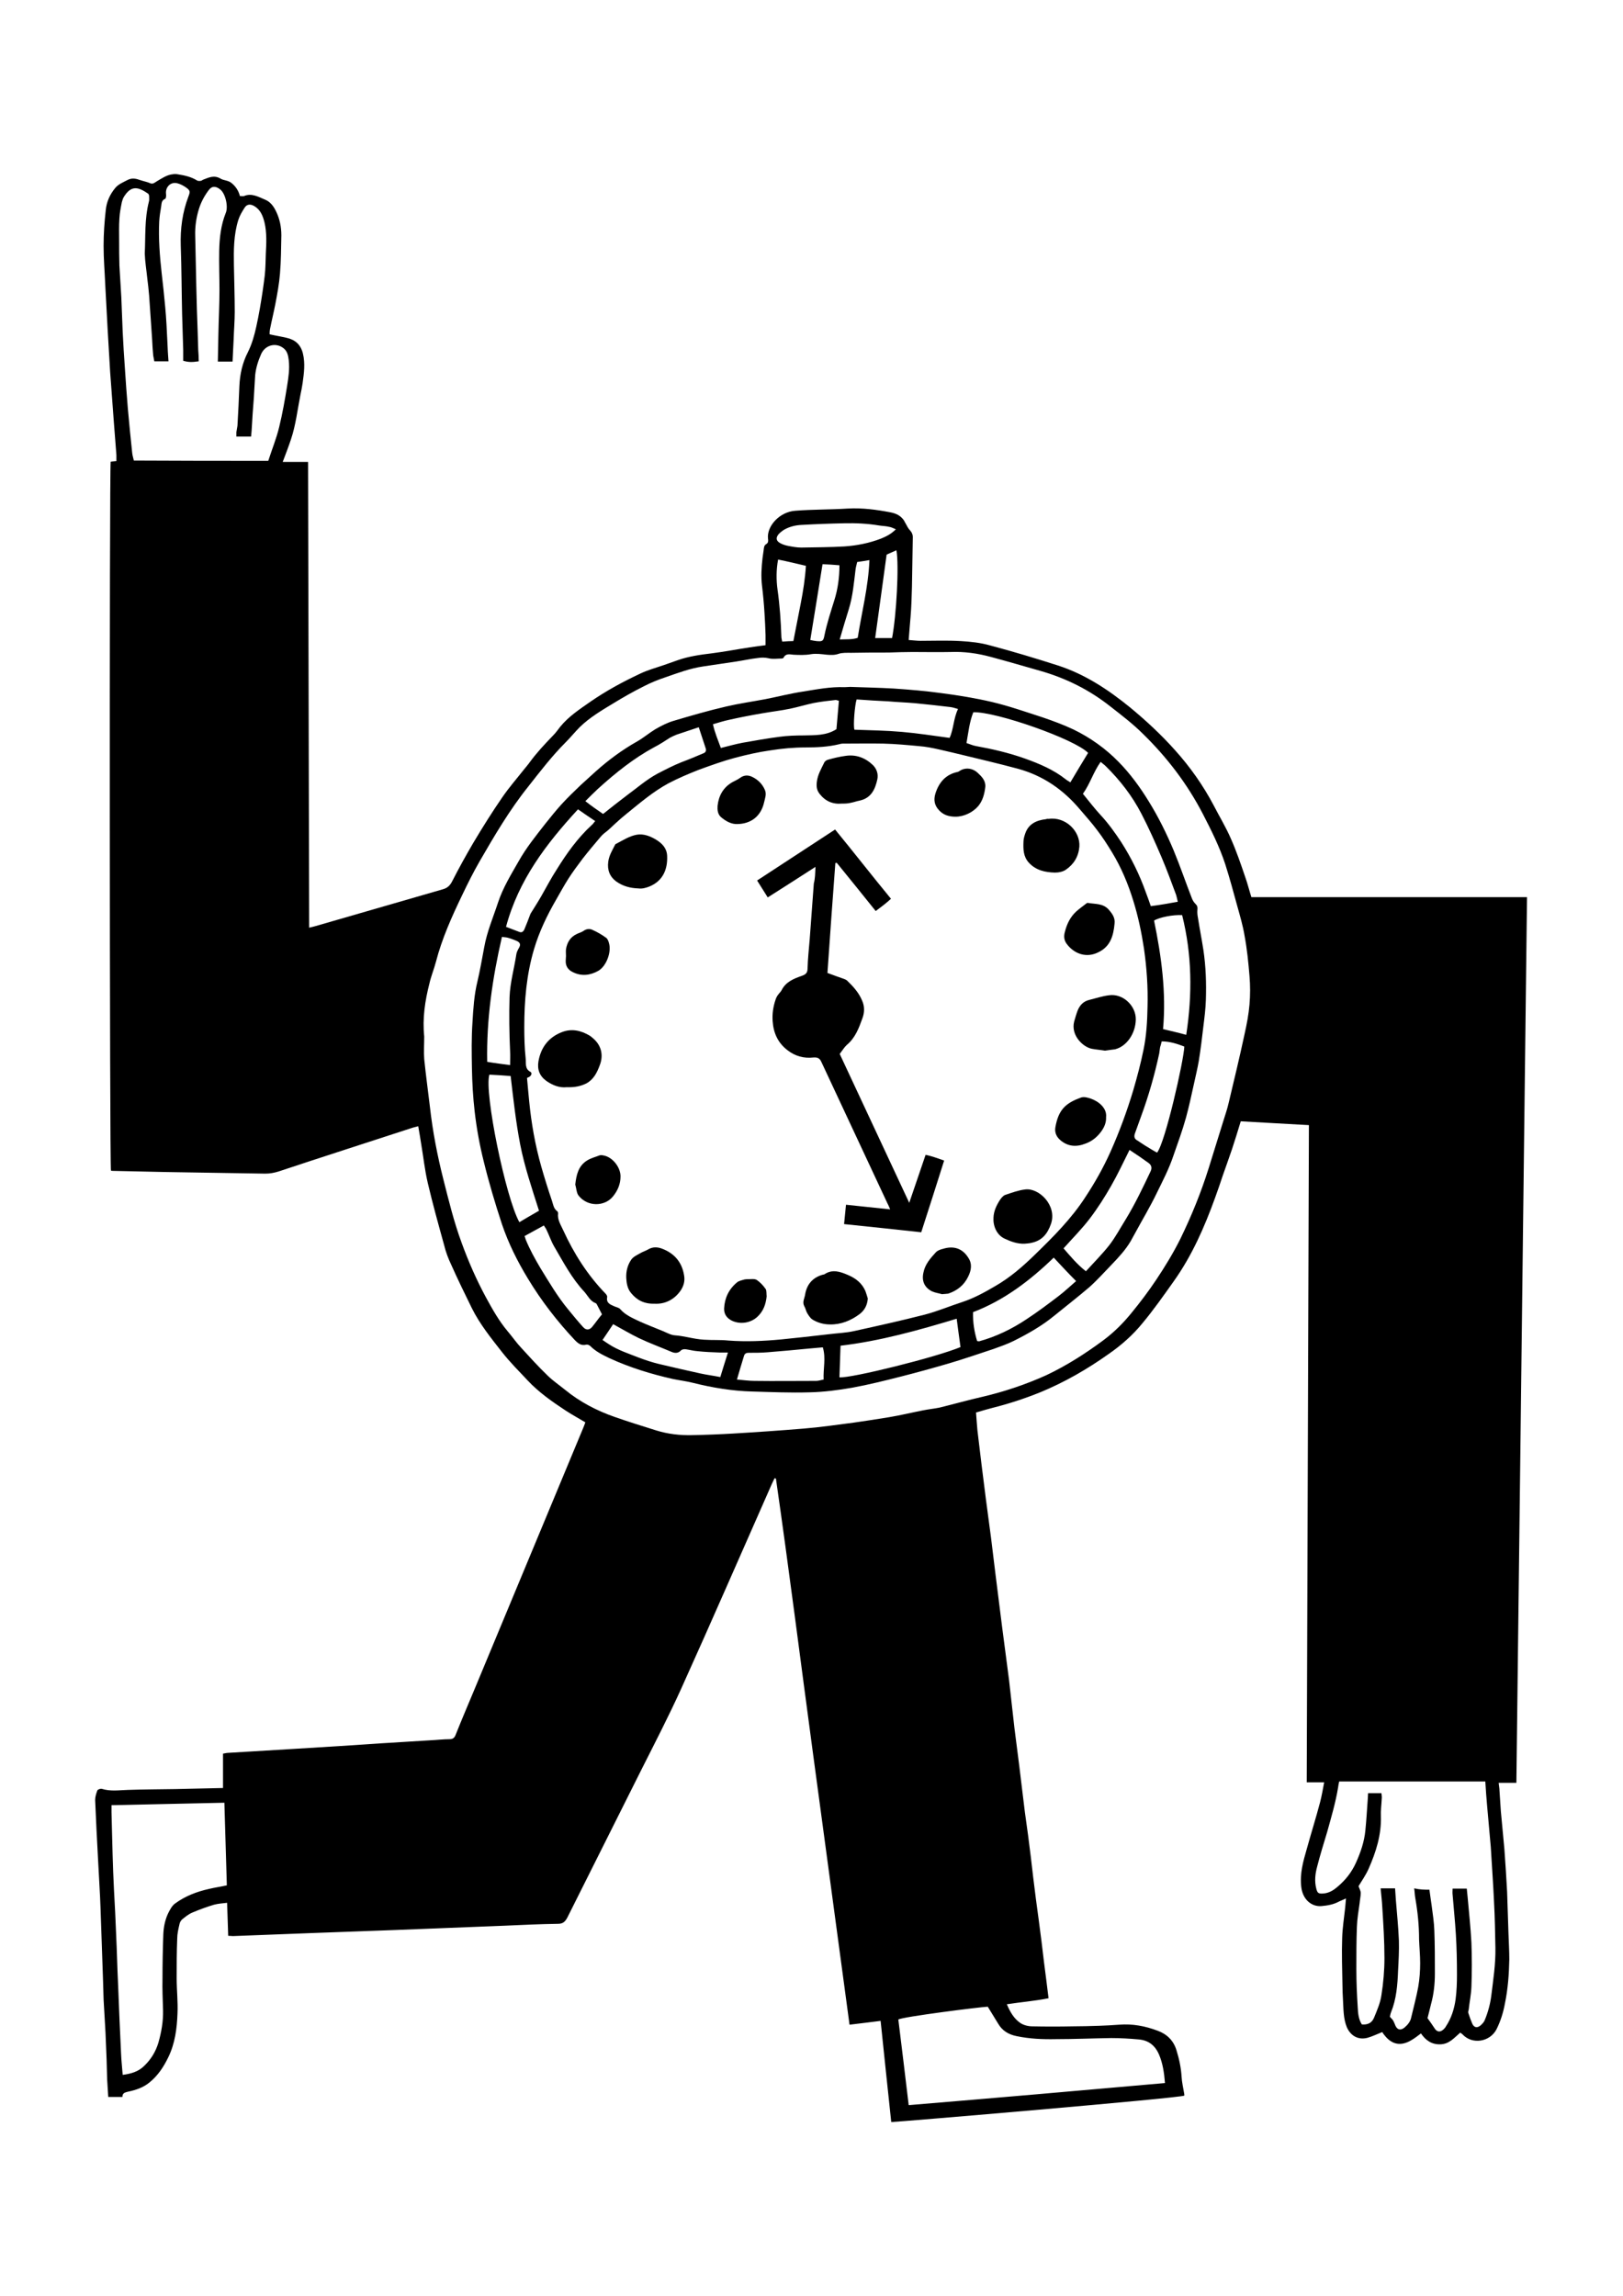 <svg xmlns="http://www.w3.org/2000/svg" viewBox="0 0 595.3 841.9" xml:space="preserve"><path d="M83.7 709.9c-.1-4.1-.3-8-.4-12.1-1.7.2-3.3.3-4.8.7-2.7.8-5.4 1.8-8 2.9-1.4.6-2.6 1.6-3.7 2.5-.5.4-.9 1.2-1 1.9-.4 1.7-.8 3.4-.8 5.2-.2 4.8-.2 9.6-.2 14.5 0 4.3.5 8.6.3 12.9-.2 5.5-.9 11-3.4 16.1-1.7 3.5-3.8 6.7-6.9 9.2-2.3 1.9-5.1 2.8-8 3.4-1.1.3-1.9.5-1.9 1.9h-5.2c-.1-2.2-.3-4.3-.4-6.5-.1-2.4-.1-4.8-.2-7.2-.1-3.3-.3-6.5-.4-9.8-.2-4.1-.5-8.1-.7-12.2-.1-2.3-.1-4.5-.2-6.8-.3-8.7-.6-17.4-.9-26-.2-6-.6-11.9-.9-17.9-.4-7.5-.8-15-1.1-22.5 0-1.2.4-2.4.8-3.5.2-.4 1.2-.7 1.6-.6 3.2 1 6.3.5 9.6.4 5.8-.2 11.5-.2 17.3-.3 5.8-.1 11.6-.3 17.6-.4v-12.6c.7-.1 1.3-.3 2-.3l24.9-1.5c10.4-.6 20.9-1.3 31.3-2 6-.4 12-.7 17.9-1.1 2.3-.1 4.7-.4 7-.4 1.4 0 1.9-.7 2.3-1.8 2.2-5.5 4.5-10.9 6.8-16.4 13.3-32 26.6-63.9 39.9-95.9.3-.7.5-1.3.8-2.1-2.5-1.5-4.9-2.8-7.2-4.3-5-3.3-9.9-6.7-14-11.1-3.2-3.4-6.5-6.7-9.4-10.4-4-5.1-8.1-10.2-11-16-2.6-5.3-5.2-10.6-7.6-16-1.1-2.3-2-4.7-2.6-7.2-2.1-7.6-4.2-15.1-6-22.8-1.1-4.7-1.6-9.5-2.4-14.2-.3-2.1-.7-4.2-1.1-6.6-.9.3-1.7.4-2.5.7-16.2 5.3-32.5 10.5-48.7 15.9-1.6.5-3.2.8-4.9.8-12.4-.2-24.7-.4-37.1-.6-6.1-.1-12.1-.3-18.2-.4-.4 0-.9 0-1.3-.1-.5-1.7-.6-257-.1-260 .6-.1 1.2-.1 2.1-.2v-2.2c-.3-4.3-.7-8.6-1-12.9-.4-5.9-.9-11.8-1.3-17.6l-.9-15.3-.9-16.8c-.2-4.7-.6-9.4-.6-14.1 0-4.4.3-8.8.8-13.2.3-3 1.5-5.7 3.5-8.1 1.2-1.4 2.8-2 4.3-2.8 1.8-1 3.3-.6 5 0 1.2.4 2.4.6 3.5 1.1 1 .4 1.6-.2 2.4-.7 1.9-1.1 3.7-2.4 5.9-2.6.6-.1 1.1-.1 1.7 0 2.5.4 5 .9 7.2 2.3.4.2.9.2 1.4.1.3 0 .5-.3.8-.4 2.1-.8 4-1.8 6.4-.4 1.1.7 2.8.6 4 1.6 1.5 1.2 2.6 2.8 3.1 4.8.5 0 1.1.1 1.5 0 2.8-1.2 5.3.3 7.7 1.3 2 .8 3.2 2.5 4.1 4.4 1.3 2.7 1.9 5.6 1.9 8.7-.1 4.7-.1 9.3-.5 14-.3 3.8-1 7.5-1.7 11.2-.6 3.1-1.4 6.3-2 9.4-.1.5-.1 1.1-.1 1.7 2.2.5 4.2.8 6.3 1.3 3.1.7 5.1 2.5 5.9 5.7.9 3.7.4 7.2-.1 10.9-.2 1.4-.5 2.9-.8 4.3-1.1 5.5-1.7 11.1-3.5 16.4-.9 2.7-1.9 5.3-3 8.2h9.3c.1 57 .3 113.8.4 170.8.9-.2 1.7-.4 2.4-.6 15.6-4.5 31.1-9 46.7-13.5 1.7-.5 2.6-1.4 3.4-3 2.4-4.7 5-9.4 7.7-14 3.4-5.7 6.9-11.3 10.7-16.8 2.4-3.5 5.2-6.7 7.8-10 .8-1 1.6-1.9 2.3-2.9 2.5-3.4 5.4-6.5 8.3-9.5 1-1 1.9-2.2 2.8-3.4 3.1-3.8 7.1-6.4 11.1-9.2 5.8-4 11.9-7.3 18.3-10.3 2.7-1.3 5.7-2.1 8.6-3.1l5.1-1.8c4-1.4 8.2-2 12.4-2.5 4.7-.6 9.4-1.5 14-2.2 1.9-.3 3.7-.5 5.8-.8v-3.7c-.1-2.8-.2-5.5-.4-8.3-.2-3.3-.5-6.5-.9-9.8-.4-3.4-.2-6.8.2-10.2.1-.9.3-1.9.4-2.8.1-.9.1-1.8 1-2.3.8-.5.7-1.3.6-2-.5-4.5 4.2-9.8 10-10.2 6.4-.5 12.8-.4 19.2-.8 5.4-.3 10.6.4 15.8 1.4 2 .4 3.7 1.2 4.9 3 .2.4.4.8.6 1.1.5.9.9 1.8 1.6 2.5.8.9 1.1 1.8 1 3l-.3 17.7c-.1 3.6-.2 7.3-.5 10.9-.2 2.8-.5 5.6-.7 8.6 1.5.1 3 .3 4.4.3 4.9 0 9.8-.2 14.7.1 3.6.2 7.3.6 10.8 1.6 8.3 2.2 16.6 4.7 24.7 7.3 10 3.2 18.6 8.9 26.7 15.5 5.8 4.8 11.3 9.9 16.3 15.5 5.6 6.2 10.4 13 14.3 20.4 2.1 4.1 4.5 8 6.3 12.2 2 4.5 3.6 9.2 5.2 13.9.9 2.5 1.5 5 2.3 7.5h101.1c-1.3 108.3-2.6 216.4-3.9 324.8h-6.5c.1 1.1.3 2 .3 2.8.2 2.5.3 5.1.5 7.6.4 4.6.9 9.3 1.3 13.9.4 5.2.7 10.5 1 15.7.2 5.1.3 10.2.5 15.3.1 3.1.3 6.3.3 9.4-.1 5.4-.5 10.9-1.6 16.2-.6 3.3-1.6 6.5-3.1 9.5-2.4 4.6-8.8 5.7-12.4 1.9-.2-.3-.6-.4-.9-.7-2.2 1.9-4 4.2-7.3 4.3-3.2.1-5.4-1.5-7.1-4-1.2.9-2.2 1.7-3.4 2.4-3.9 2.4-7.3 1.8-10.1-1.9-.3-.3-.5-.7-.7-1-1.8.7-3.6 1.6-5.4 2.1-3.4.9-6.2-.7-7.6-3.9-1.3-3.2-1.2-6.6-1.4-9.9-.1-1.9-.2-3.8-.2-5.7-.1-5.7-.3-11.4-.1-17.1.1-3.7.7-7.4 1.1-11.1.1-1 .2-2 .3-3.4-1.1.5-1.8.8-2.5 1.1-2 1.1-4.2 1.5-6.5 1.7-3.7.3-6.9-2.5-7.4-7-.6-4.9.7-9.4 2-13.9 1.6-5.8 3.4-11.5 4.9-17.2.6-2.3 1-4.7 1.5-7.3h-6.4c.3-80.4.5-160.6.8-241-8.5-.5-16.8-.9-25-1.4-1.1 3.6-2.1 6.9-3.2 10.2-1.1 3.3-2.3 6.5-3.4 9.7-.9 2.7-1.8 5.4-2.8 8.1-3.9 10.8-8.5 21.3-15.2 30.7-3.7 5.2-7.4 10.5-11.5 15.4-3.5 4.3-7.7 8-12.3 11.2-7.9 5.6-16.2 10.4-25.2 14.1-5.7 2.3-11.5 4.2-17.5 5.7-2 .5-3.9 1.1-6 1.7.2 2.3.3 4.4.5 6.4 1 8.4 2 16.8 3.1 25.2.6 4.8 1.3 9.5 1.9 14.3.6 4.6 1.1 9.3 1.7 13.9.8 6.4 1.6 12.7 2.4 19.1.8 6.4 1.7 12.7 2.5 19.1.7 5.9 1.3 11.9 2 17.8l1.8 14.1c.7 5.5 1.3 11 2 16.5l1.2 8.7c.7 5.2 1.3 10.4 1.9 15.6.6 5.1 1.3 10.3 2 15.4s1.3 10.1 1.9 15.2c.6 4.4 1.1 8.8 1.7 13.5-5 1-10.1 1.4-15.3 2.2 1.2 2.8 2.6 5.3 5 6.9 1.2.8 2.9 1.2 4.3 1.2 5 .1 10 .1 14.9 0 3.2 0 6.4-.1 9.6-.2 2.5-.1 4.9-.2 7.4-.4 4.9-.4 9.6.5 14.1 2.2 3.3 1.2 5.8 3.5 6.9 7.1 1 3.2 1.7 6.5 1.9 9.8.1 2 .6 4 .9 5.9.1.4.1.7.1 1-1.5.9-104.3 9.6-107.5 9.7-1.3-12.3-2.6-24.5-3.9-37.1-3.8.5-7.4.9-11.4 1.4-4.5-33.5-9-66.9-13.5-100.2-4.5-33.4-8.7-66.8-13.5-100.1-.2 0-.3-.1-.5-.1-.3.7-.7 1.4-1 2.1-11.1 25.1-22 50.2-33.3 75.2-4.5 9.9-9.5 19.6-14.4 29.3-9.1 18.2-18.2 36.3-27.3 54.5-.8 1.5-1.6 2.3-3.4 2.3-6.6.1-13.2.4-19.7.7-13.6.5-27.2 1.1-40.7 1.6-10.1.4-20.2.7-30.2 1.1-9.6.4-19.1.7-28.7 1.1-.3 0-.9-.1-1.7-.1zm71.9-329.8c0 2.8-.2 5.6 0 8.3.6 5.9 1.4 11.7 2.1 17.6 1 8.9 2.7 17.7 4.9 26.4 2 7.9 3.9 15.7 6.7 23.3 2.5 6.9 5.4 13.5 8.9 20 2.4 4.4 4.8 8.7 8 12.5 1.7 2 3.2 4.2 5 6.1 3.1 3.4 6.2 6.8 9.5 10 2 2 4.4 3.6 6.6 5.4 5.4 4.4 11.5 7.6 18.1 9.9 5.1 1.8 10.3 3.4 15.4 5 4.2 1.3 8.6 1.8 13 1.7 5.1-.1 10.2-.3 15.3-.6 8.5-.5 17.1-1.1 25.6-1.8 6.2-.5 12.3-1.4 18.5-2.2 4.3-.6 8.7-1.3 13-2 4.2-.7 8.3-1.7 12.4-2.5 2-.4 4-.6 6-1 5.3-1.3 10.6-2.8 15.9-4 8-1.9 15.8-4.5 23.3-7.9 7.4-3.5 14.3-7.9 20.9-12.8 3.9-2.9 7.3-6.3 10.3-10 3.2-3.9 6.3-8 9.1-12.2 3.2-4.8 6.2-9.7 8.8-14.9 4.1-8.4 7.6-17 10.4-25.9 1.8-5.9 3.7-11.8 5.5-17.7.7-2.2 1.4-4.3 1.9-6.5 2-8.4 4-16.7 5.8-25.1.8-3.6 1.5-7.2 1.8-10.8.3-3.5.3-7 0-10.5-.4-4.9-.9-9.9-1.8-14.7-.6-3.7-1.7-7.4-2.7-11-1.4-5.1-2.8-10.3-4.4-15.3-2.1-6.4-5.1-12.4-8.2-18.4-5.7-11-13.1-20.7-21.9-29.3-3.7-3.7-7.9-6.9-12-10.1-7.7-6.1-16.3-10.4-25.8-13.1-6-1.7-12.1-3.5-18.1-5.1-4.8-1.3-9.7-2-14.7-1.8-4.7.1-9.3 0-14 0-2.9 0-5.8.1-8.7.2-4.6 0-9.2 0-13.8.1-1.6 0-3.3-.1-4.7.4-1.5.5-2.8.4-4.2.3-1.9-.2-3.9-.5-5.8-.2-2.2.4-4.3.3-6.5.2-1.2-.1-2.8-.6-3.6 1.1-.1.2-.5.3-.7.3-1.6 0-3.3.3-4.8-.1-1.3-.3-2.6-.3-3.9-.1-2.7.3-5.3.9-8 1.3-4 .6-8.1 1.2-12.1 1.8-4.8.7-9.3 2.4-13.9 4-2.7.9-5.4 2-7.9 3.3-3.8 1.9-7.5 4-11.1 6.2-4.3 2.6-8.7 5.2-12.3 8.7-1.8 1.8-3.4 3.8-5.2 5.6-5 5-9.3 10.6-13.7 16.2-6.9 8.6-12.4 18-17.9 27.5-2.3 4-4.4 8.2-6.4 12.4-3.8 7.9-7.4 15.9-9.6 24.4-.7 2.7-1.8 5.3-2.4 8-1.6 6.2-2.6 12.8-1.9 19.4zM98.4 169c1.3-4.1 3-8.2 4-12.4 1.2-4.9 2.1-10 2.9-15 .5-3.2 1-6.3.6-9.6-.2-1.6-.5-3.2-1.9-4.3-2.8-2.2-6.7-1.2-8.2 2.1-1.1 2.5-1.9 5-2.2 7.7-.2 2.8-.3 5.6-.5 8.5-.3 3.9-.6 7.8-.8 11.8-.1.8-.1 1.5-.2 2.3h-5.4v-1.6c.1-.8.3-1.6.4-2.4.3-4.8.5-9.7.7-14.5.2-4.4 1.1-8.5 3.1-12.4 1.5-3 2.4-6.2 3.1-9.4.5-2.2.9-4.4 1.3-6.6.7-4 1.3-8 1.8-12.1.3-2.7.3-5.4.4-8.1.2-3.8.4-7.7-.5-11.5-.6-2.4-1.5-4.6-3.7-5.9-1.5-.9-2.8-.7-3.6.6-.9 1.4-1.8 2.9-2.3 4.5-1.7 5.4-1.7 11.1-1.6 16.7.1 5.7.3 11.3.3 17 0 3.3-.3 6.7-.4 10-.1 2.7-.3 5.4-.4 8.2h-5.4c.1-3.4.1-6.6.2-9.9.1-5.4.4-10.9.4-16.3 0-4.8-.2-9.6-.1-14.4.1-4.7.6-9.4 2.4-13.9 1-2.3-.1-7.1-2-8.6-1.6-1.3-3.1-1.4-4.3.3-1.5 2-2.7 4.2-3.5 6.7-1 3.2-1.5 6.5-1.4 9.9.1 6.2.3 12.4.4 18.6.1 5.5.3 11.1.5 16.6.1 2.2.1 4.4.2 6.6.1 1.4.2 2.9.2 4.3-2.6.4-4 .3-5.7-.2v-3.9c-.1-4.4-.3-8.7-.4-13.1-.2-8.4-.2-16.8-.5-25.2-.2-6.2.6-12.2 2.8-18 .7-1.8.7-2.2-.8-3.3-1-.7-2.1-1.3-3.3-1.6-2.4-.6-4.4 1.4-4.1 3.9.1.6 0 1.7-.3 1.8-1.5.6-1.3 1.9-1.5 2.9-.3 1.8-.6 3.6-.7 5.4-.3 6.3.2 12.7.9 19 .5 4.1.9 8.2 1.3 12.4.4 4.3.6 8.6.8 12.9.1 2.3.2 4.6.4 7h-5.2c-.1-.7-.3-1.4-.4-2.1-.2-2-.3-3.9-.4-5.9-.4-5.4-.7-10.8-1.1-16.1-.2-2.2-.4-4.3-.7-6.5-.3-3-.8-5.9-.9-8.9.3-6.3-.1-12.7 1.5-19 .2-.6.1-1.3.1-2 0-.3-.1-.8-.4-1-3.5-2.4-6.1-3.2-8.8 1.1-.4.6-.6 1.3-.8 2-.4 2-.8 4-.9 6-.2 2.8-.1 5.5-.1 8.3 0 3 0 6 .1 9 .2 3.9.5 7.7.7 11.6.2 4.2.3 8.5.5 12.7.2 4.4.5 8.8.8 13.2.3 5 .7 10 1.1 15 .5 5.4 1 10.9 1.6 16.3.1.9.4 1.8.6 2.7 16.5.1 32.7.1 49.3.1zm425.9 524c.3 2 .5 3.9.8 5.7.4 3.1.9 6.2 1 9.3.2 5.2.2 10.5.2 15.7 0 3.8-.4 7.6-1.4 11.2-.5 1.9-.9 3.8-1.3 5.2 1 1.4 1.8 2.5 2.5 3.6.9 1.5 2.1 1.7 3.4.5.3-.3.6-.6.8-1 2-3 3.1-6.4 3.6-10 .4-3 .5-6 .5-9.1 0-4.9-.1-9.8-.4-14.7-.3-4.9-.8-9.7-1.2-14.6-.1-.7 0-1.4 0-2.2h5.2l.3 3c.5 5.6 1.1 11.2 1.4 16.8.2 5.4.2 10.8 0 16.2-.1 2.8-.7 5.6-1 8.4-.1.4-.3.9-.1 1.3.4 1.3.9 2.6 1.4 3.8.6 1.4 1.7 1.7 2.9.8.7-.6 1.4-1.3 1.7-2.1 1.2-2.9 2-5.9 2.4-9 .7-5.8 1.6-11.5 1.5-17.4-.1-5.6-.2-11.2-.5-16.8-.3-6.8-.8-13.5-1.2-20.3-.4-4.9-.9-9.7-1.3-14.6-.3-3.1-.5-6.2-.7-9.4h-53.6c-.2.8-.3 1.5-.4 2.2-.9 5.5-2.5 10.9-4 16.3-1.3 4.3-2.6 8.5-3.7 12.8-.7 2.6-1 5.3-.3 8 .4 1.6.8 1.9 2.4 1.8 2.1-.1 3.8-1.1 5.3-2.4 3-2.5 5.3-5.4 6.9-9 1.7-3.8 3-7.6 3.4-11.7.4-3.9.6-7.8.9-11.8 0-.6.1-1.3.1-1.9h4.9c.1.8.2 1.5.1 2.2-.1 2.1-.4 4.2-.3 6.3.2 6.8-1.8 13.1-4.5 19.2-1 2.3-2.5 4.4-3.7 6.4.3.9.8 1.7.8 2.5 0 1.2-.3 2.5-.4 3.7-.4 2.9-.9 5.8-1 8.7-.2 5.2-.2 10.4-.2 15.5 0 4.7.2 9.3.5 14 .1 2.2.3 4.4 1.5 6.3 2.1.2 3.7-.5 4.5-2.5 1.1-2.7 2.3-5.4 2.7-8.3.7-4.4 1.1-9 1.1-13.5 0-6.3-.4-12.5-.8-18.8-.1-2.2-.4-4.4-.6-6.8h5.3c.1 1.6.2 3 .3 4.4.4 4.9.9 9.9 1.1 14.8.1 3.6-.1 7.3-.3 10.9-.2 5.3-.6 10.5-2.6 15.4-.2.5-.3 1.1-.4 1.6.4.5.9.9 1.2 1.4.3.6.6 1.2.8 1.8.7 1.6 1.9 1.9 3.3.8 1.2-1 2.2-2.2 2.5-3.7.9-3.8 1.9-7.5 2.6-11.3.5-2.9.7-5.8.7-8.7 0-2.9-.3-5.8-.4-8.7 0-5.1-.5-10.1-1.4-15.2-.2-1.1-.2-2.3-.4-3.5 2.2.5 3.8.5 5.6.5zM40.9 662v2.5c.1 5.2.3 10.4.4 15.5.1 4.3.3 8.6.5 12.9.3 5.5.6 11 .8 16.6.3 6 .4 12 .7 17.9.3 8.5.7 17 1.1 25.6.1 2.6.4 5.2.6 7.9 3.1-.4 5.8-1.2 7.9-3.3 2.5-2.4 4.2-5.2 5.2-8.5 1.1-3.9 1.8-7.8 1.7-11.9-.1-3.9-.3-7.7-.2-11.6 0-5.4.1-10.8.3-16.2.1-2.6.6-5.2 1.7-7.6.7-1.4 1.5-3 2.7-3.8 3.7-2.7 7.9-4.3 12.4-5.3 2.1-.5 4.2-.8 6.5-1.3-.3-10.2-.6-20.3-.9-30.3-13.9.3-27.5.6-41.4.9zm386.4 101.9c-.3-3.8-.8-7.2-2.2-10.5-1.5-3.4-3.9-5.2-7.5-5.5-3.3-.3-6.7-.5-10-.5-6.8.1-13.5.4-20.3.4-4.8.1-9.6-.1-14.4-1.1-3-.6-5.3-2-6.8-4.6-1.2-2-2.5-4.1-3.8-6.2-2.7.1-31.3 3.7-32.8 4.7 1.3 10.3 2.5 20.7 3.8 31.4 31.3-2.6 62.5-5.3 94-8.1zm-98.7-569.8c-1-.4-1.7-.8-2.5-.9-1.2-.3-2.5-.3-3.7-.5-4.2-.7-8.5-.9-12.7-.8-5.2.1-10.4.3-15.7.6-2.2.1-4.3.6-6.3 1.7-.8.5-1.6 1.1-2.2 1.8-1 1.3-.8 2.4.7 3.2.9.5 1.9.8 2.9 1 1.6.3 3.2.6 4.8.6 5.2-.1 10.5-.1 15.7-.4 4.6-.3 9.2-1.2 13.6-2.9 1.9-.8 3.6-1.6 5.4-3.4zm-43.2 11.1c-.7 3.7-.7 7.5-.2 11.1.8 5.7 1.2 11.4 1.4 17.2 0 .6.2 1.1.3 1.8 1.5-.1 2.9-.2 4.1-.2.9-4.7 1.8-9.3 2.7-13.8.9-4.6 1.6-9.1 1.9-13.8-3.4-.8-6.7-1.6-10.2-2.3zm39.8-1.8c-1.4 10.4-2.8 20.4-4.2 30.6h6.2c1.6-8.3 2.6-26.7 1.6-32.2-1.3.6-2.6 1.1-3.6 1.6zm-23.5 3.5c-1.5 9.5-3 18.5-4.5 27.8.9.2 1.5.3 2.2.4 2.2.2 2.6.1 3-2.1.9-4.4 2.3-8.6 3.6-12.8 1.3-4.1 1.9-8.4 1.9-12.9-2.1-.2-4.1-.3-6.2-.4zm6.3 27.6c2.5-.1 4.6.1 6.6-.6 1.5-9.5 3.9-18.7 4.3-28.5-1.7.3-3 .5-4.5.7-.2 1-.5 1.9-.6 2.8-.6 4.9-1 9.8-2.5 14.6-1.1 3.6-2.2 7.1-3.3 11z"/><path d="M311.8 251.9c5.6.2 10.8.3 16 .6 5.9.4 11.8.9 17.6 1.7 6.1.8 12.3 1.8 18.3 3.2 6.4 1.5 12.6 3.7 18.8 5.7 3.8 1.3 7.6 2.7 11.2 4.4 6.2 3 11.8 7 16.6 11.9 4.3 4.4 7.8 9.2 11 14.4 3.6 5.8 6.6 11.9 9.2 18.1 2.4 5.8 4.4 11.7 6.7 17.6.3.8.8 1.5 1.4 2.1.6.6.7 1.2.6 2-.1 1 0 2 .2 3 .6 3.9 1.4 7.9 2 11.8.9 6.1 1.1 12.2.9 18.3-.1 3.2-.5 6.4-.9 9.6-.5 4.3-1 8.5-1.7 12.8-.5 2.9-1.2 5.7-1.8 8.5-.9 4.1-1.8 8.3-2.9 12.3-1.3 4.7-3 9.3-4.6 13.9-1.6 4.8-3.9 9.2-6.1 13.7-2.4 5-5.3 9.8-8 14.8-.5 1-1.1 1.9-1.6 2.9-1.9 3.2-4.4 5.9-7 8.6-2.7 2.8-5.3 5.7-8.1 8.2-4.2 3.6-8.6 7-12.9 10.5-4.5 3.7-9.6 6.6-14.8 9.2-2.4 1.2-5 2.1-7.5 3-5.5 1.8-10.9 3.7-16.4 5.3-5.8 1.7-11.6 3.3-17.5 4.8s-11.9 3-17.9 4.1c-5.2.9-10.5 1.6-15.8 1.7-7 .2-13.9-.1-20.9-.3-7.4-.2-14.6-1.4-21.8-3.2-2.4-.6-4.9-.9-7.3-1.4-8-1.8-15.8-4.2-23.2-7.6-2.5-1.2-5-2.4-7-4.4-.4-.4-1.1-.7-1.5-.6-1.9.5-3-.4-4.2-1.6-6.5-6.9-12.3-14.4-17.2-22.5-3.9-6.4-7.2-13-9.6-20.1-2.5-7.6-4.8-15.3-6.7-23.1-1.5-6-2.6-12.1-3.3-18.2-.6-5.2-.9-10.5-1-15.7-.1-5.7-.2-11.4.2-17 .3-5 .6-10 1.8-14.9 1-4.2 1.7-8.4 2.5-12.6 1-5.7 3.3-11 5.1-16.5 1.8-5.4 4.7-10.1 7.5-15 2.8-5 6.3-9.3 9.8-13.8 2-2.5 4-5 6.1-7.3 2.2-2.4 4.6-4.7 6.9-6.9 1.8-1.7 3.7-3.3 5.5-5 4.7-4.2 9.7-7.9 15.2-11 2.3-1.3 4.4-3.1 6.7-4.5 2.1-1.2 4.2-2.3 6.5-3 6.4-1.9 12.9-3.8 19.4-5.3 4.7-1.1 9.6-1.8 14.4-2.7 4.6-.9 9.2-2.1 13.9-2.8 5-.8 10-1.8 15.2-1.6.6 0 1.5-.1 2-.1zM193.3 395.3c.3 3 .5 5.8.8 8.6.8 8.1 2.2 16 4.4 23.8 1.2 4.2 2.5 8.4 3.9 12.5.5 1.4.6 3 2 4 .2.1.3.5.3.8-.3 2.3 1 4.2 1.9 6.2 3.9 8.5 8.9 16.4 15.5 23.2.3.3.7.9.6 1.3-.4 2.1 1.1 2.7 2.5 3.3.8.4 1.8.5 2.3 1.1 1.9 2.2 4.6 3.3 7.1 4.5 2.9 1.3 5.8 2.4 8.7 3.6 1.4.6 2.8 1.4 4.3 1.5 1.6.1 3.1.4 4.7.7 2 .4 4 .8 6 .9 2.9.2 5.9 0 8.8.3 6.5.5 13 .2 19.4-.4 5.8-.6 11.6-1.2 17.4-1.9 3.2-.4 6.4-.5 9.5-1.2 8.6-1.9 17.2-3.8 25.8-6 4.6-1.2 9.1-3.1 13.7-4.6 4.3-1.4 8.3-3.6 12.2-5.9 5.4-3.1 10.1-7.2 14.5-11.5 6.7-6.5 13.4-13.2 18.5-21.1 3.5-5.3 6.6-10.8 9.2-16.6 3.3-7.4 6.1-15 8.4-22.7 1.4-4.8 2.7-9.7 3.7-14.6 1.1-5.2 1.4-10.6 1.5-15.9.2-7.2-.3-14.3-1.3-21.3-.9-5.9-2.1-11.7-3.9-17.5-1.9-6.2-4.4-12.2-7.8-17.8-1.7-2.8-3.5-5.6-5.5-8.2-2-2.7-4.3-5.2-6.4-7.7-6.1-7.2-13.5-12.3-22.7-14.8-3.7-1-7.3-1.9-11-2.8-5.9-1.4-11.8-2.9-17.6-4.2-2.6-.6-5.1-1.1-7.8-1.3-4.3-.4-8.6-.8-12.8-.9-5-.1-10.1 0-15.1 0-.4 0-.7.1-1.1.2-4.1 1-8.2 1.2-12.4 1.2-4.4 0-8.7.4-13.1 1.1-4.3.6-8.6 1.6-12.8 2.7-4.5 1.2-8.9 2.8-13.3 4.4-3.8 1.5-7.6 3.1-11.2 5-5.5 3-10.2 7-15 10.9-1.5 1.2-2.9 2.4-4.3 3.7-1.4 1.3-2.7 2.6-4.2 3.7-.5.4-1 .9-1.4 1.4-2.2 2.6-4.4 5.2-6.5 7.9-1.8 2.4-3.6 4.8-5.2 7.3s-3 5.1-4.5 7.7c-3.3 5.7-6.2 11.7-8.1 18.1-2.8 9.4-3.6 19-3.6 28.7 0 3.8.1 7.6.5 11.4.2 1.7-.4 3.9 1.8 5 .5.3.4 1.1-.1 1.5-.2.3-.6.4-1.2.7zM432 330.7c-.2-1-.4-1.7-.6-2.5-1.7-4.6-3.4-9.2-5.3-13.7-2.3-5.4-4.7-10.8-7.4-16-3.4-6.6-7.9-12.4-13.2-17.6-.5-.5-1.1-.9-1.8-1.5-2.7 3.8-3.9 8.1-6.5 11.7 2.2 2.7 4.2 5.3 6.4 7.7 2.9 3.1 5.4 6.6 7.7 10.1 3.7 5.8 6.7 11.9 9 18.4.6 1.6 1.2 3.2 1.8 5 3.3-.4 6.5-1 9.9-1.6zm-32.9-54.6c-4.8-5-33.8-15.2-42.1-14.9-1.4 3.5-1.8 7.3-2.5 11.3 1.3.4 2.3.9 3.5 1.1 6.1 1.1 12.1 2.5 18 4.6 5.3 1.9 10.5 4.1 14.9 7.6.5.4 1.1.7 1.7 1.1 2.2-3.7 4.3-7.2 6.5-10.8zm15.2 145.6c-2.3 4.6-4.3 8.9-6.7 13.1-2.4 4.2-5 8.3-7.9 12.1-2.9 3.8-6.3 7.2-9.6 10.9 2.6 3 5 5.9 8.2 8.4 3-3.3 6-6.3 8.6-9.6 2.3-3 4.1-6.4 6.1-9.6 3.4-5.6 6.2-11.5 9-17.4.6-1.2.4-2.3-.7-3.1-2.2-1.6-4.4-3.1-7-4.8zm-62 72.3c-.5-3.4-.9-6.8-1.4-10.4-14.2 4.3-28.2 8.2-42.6 9.9-.1 4-.3 7.8-.4 11.6 4.2.4 35.6-7.4 44.4-11.1zm-44.6-237c-.5-.1-.8-.3-1.2-.3-2.7.3-5.4.6-8 1.1-2.9.6-5.8 1.5-8.7 2.1-3.4.7-6.9 1.1-10.3 1.7-4.1.7-8.2 1.5-12.2 2.4-1.9.4-3.7 1-5.8 1.6.7 3.2 1.9 5.9 2.9 8.7 2.8-.7 5.3-1.4 7.9-1.9 4.5-.8 9-1.6 13.6-2.2 2.9-.4 5.9-.5 8.9-.5 4.1-.1 8.3.1 12-2.3.3-3.4.6-6.8.9-10.4zM179.5 394.1c-2 6.4 6 45.2 11 54.1 2.4-1.4 4.7-2.8 7.2-4.2-2.6-8.2-5.3-16.1-6.9-24.3-1.6-8.3-2.5-16.6-3.5-25.1-2.7-.2-5.3-.4-7.8-.5zm207 67.1c-8.8 8.5-18.3 15.7-29.6 20-.1 3.8.5 7.3 1.5 10.6.4 0 .6.1.7.1 6.2-1.7 12-4.5 17.4-8.1 4.1-2.7 8-5.6 11.9-8.6 2.1-1.6 4.1-3.5 6.3-5.4-2.9-2.9-5.4-5.6-8.2-8.6zm48.6-81.7c2.3-15 2.1-29.5-1.5-43.9-3.3-.2-8.4.8-10.3 2 2.7 13.1 4.5 26.3 3.3 39.8 2.9.7 5.6 1.3 8.5 2.1zm-213.9-81c3-2.4 5.8-4.6 8.7-6.8 3.7-2.7 7.2-5.8 11.3-8 2.9-1.5 5.8-3 8.8-4.2 2.7-1 5.3-2.1 7.9-3.2.8-.3 1.2-.8 1-1.7-.8-2.5-1.7-5.1-2.6-7.9-2.9 1-5.5 1.8-8.1 2.7-.8.3-1.6.7-2.4 1.1-1.9 1.2-3.8 2.5-5.8 3.5-7.6 4.1-14.3 9.5-20.7 15.3-1.5 1.4-3 2.9-4.6 4.5 2.3 1.8 4.3 3.2 6.5 4.7zm93-42c-.7 2.2-1.3 9.7-.8 11.1 5.8.2 11.6.3 17.4.8 5.8.5 11.5 1.4 17.5 2.2 1.5-3.2 1.4-7.1 3.1-10.6-1.1-.3-1.9-.6-2.8-.7-4.3-.5-8.5-1-12.8-1.4-3.3-.3-6.7-.4-10-.7-3.9-.2-7.7-.4-11.6-.7zm-128.6 83.4c1.7.6 3.3 1.3 5 1.9.9.3 1.4-.3 1.7-.9.8-1.9 1.5-3.7 2.2-5.6.1-.1.1-.3.2-.4 1.3-2.1 2.6-4.1 3.8-6.2 1.9-3.3 3.7-6.8 5.8-10 3.6-5.8 7.6-11.4 12.7-16.1.5-.4.8-.9 1.3-1.5-2.2-1.5-4.2-2.8-6.3-4.3-11.6 12.6-21.8 25.9-26.4 43.1zm240.5 42c-.2.9-.4 1.5-.6 2.2-.1.7-.2 1.4-.3 2.2-1.7 7.9-3.9 15.6-6.7 23.2-.7 2-1.5 4.1-2.2 6.1-.4 1.1-.3 2 .8 2.6 1 .6 1.9 1.3 2.9 1.9 1.5.9 2.9 1.8 4.4 2.6 3-3.7 9.8-33.8 10-38.9-2.6-1-5.3-1.9-8.3-1.9zM220.8 482c-.7-1.3-1.1-2.2-1.6-3.1-.2-.4-.4-.9-.7-1-2-.7-2.8-2.6-4.1-4.1-4.7-5-7.8-11-11.2-16.8-1.1-1.9-1.8-4.1-2.8-6.1-.2-.5-.6-.9-.9-1.5-2.5 1.4-4.8 2.6-7.1 3.9.2.5.3.8.4 1.2 1.5 3.7 3.4 7.1 5.4 10.5 3.2 5.2 6.3 10.5 10.2 15.2 1.8 2.2 3.6 4.4 5.5 6.5 1.1 1.2 2.3 1.1 3.3-.1 1.3-1.6 2.4-3.2 3.6-4.6zm49.5 23.9c2.4.2 4.4.5 6.4.5 7.6.1 15.2 0 22.7 0 .8 0 1.7-.3 2.7-.5-.2-4 .9-7.8-.3-11.8-1.6.1-3.1.3-4.6.4-5.2.5-10.4 1-15.6 1.4-2.3.2-4.7.2-7 .2-.8 0-1.4.2-1.7 1.1-.8 2.7-1.7 5.5-2.6 8.7zm-83.2-115.3c0-1.9.1-3.5 0-5.1-.3-6.6-.4-13.2-.2-19.8.2-5.4 1.7-10.5 2.5-15.8.1-.7.5-1.5.9-2.2.8-1.3.5-2.1-.9-2.7-1-.4-2-.8-3.1-1.1-.7-.2-1.4-.2-2.2-.3-3.5 15.2-5.7 30.4-5.4 45.8 2.9.5 5.5.8 8.4 1.2zM267 496h-3.1c-2.7-.1-5.4-.2-8.1-.5-1.4-.1-2.9-.5-4.3-.7-.6-.1-1.4.1-1.7.4-1 1.1-2.2 1.1-3.4.6-4-1.7-8.1-3.2-12.1-5.1-3.1-1.5-6.1-3.3-9.4-5.1-1.3 1.9-2.5 3.8-3.9 5.8.9.6 1.6 1.1 2.4 1.6 3.4 2.2 7.2 3.4 11 4.9 2.4.9 4.8 1.7 7.3 2.3 5.1 1.2 10.2 2.4 15.3 3.5 2.3.5 4.7.8 7.2 1.3.9-3 1.8-5.8 2.8-9z"/><path d="M299.1 317.9c-6 3.9-11.7 7.5-17.5 11.2-1.4-2.2-2.6-4.1-3.9-6.2 9.6-6.3 19-12.4 28.6-18.7 6.9 8.4 13.5 16.9 20.5 25.4-1.7 1.6-3.6 3-5.6 4.5-4.8-6-9.5-11.8-14.3-17.7-.2 0-.3.1-.5.1-1 13.5-2 27-2.9 40.3 2.1.8 4.1 1.5 6.1 2.2.3.1.7.3 1 .5 2.3 2.2 4.4 4.5 5.6 7.4 1 2.2.9 4.5.1 6.6-1.3 3.6-2.6 7.1-5.7 9.7-.9.8-1.6 2-2.6 3.3 8.3 17.8 16.8 36 25.5 54.6 2.1-6.1 4-11.8 6-17.6 2.4.5 4.5 1.3 6.8 2.1-2.8 8.8-5.5 17.4-8.4 26.3-9.2-1-18.6-2-28.3-3 .2-2.4.5-4.6.7-7.1 5.4.6 10.7 1.1 16.2 1.7-.4-.9-.6-1.5-.9-2-8.1-17.3-16.2-34.7-24.3-52-.6-1.4-1.4-1.8-2.9-1.7-3.6.4-6.8-.5-9.6-2.7-3.5-2.7-5.1-6.3-5.4-10.6-.2-2.7.2-5.4 1.1-8 .2-.6.5-1.2.9-1.7.4-.6 1-1.1 1.3-1.7 1.5-3 4.4-4.2 7.3-5.2 1.4-.5 2.2-1 2.2-2.7.1-3.6.5-7.3.8-10.9.5-6.8 1-13.5 1.5-20.3.5-1.9.5-3.8.6-6.1z"/><path d="M207.9 398.7c-2.7.3-5.2-.7-7.5-2.3-2.5-1.8-3.4-4.2-2.9-7.2.9-5.1 3.7-8.8 8.6-10.7 3.6-1.4 7-.6 10.2 1.3.3.2.6.4.9.7 3.2 2.5 4.3 6.2 2.8 10.1-1 2.7-2.2 5.2-4.9 6.7-2.2 1.1-4.5 1.5-7.2 1.4z"/><path d="M405.3 385.3c-1.8-.3-3.4-.4-4.9-.7-3.3-.7-7.7-5-6.4-10 .4-1.4.8-2.8 1.3-4.1.8-1.9 2.1-3.3 4.2-3.8 2.4-.6 4.8-1.4 7.2-1.7 5.1-.8 10 3.8 9.9 8.9-.1 5.1-3.3 9.8-7.6 10.9-1.3.2-2.6.3-3.7.5z"/><path d="M318.3 476.2c-.2 2.6-1.3 4.4-3 5.7-3.2 2.4-6.9 3.9-10.9 3.8-2.2 0-4.5-.6-6.4-1.8-.8-.5-1.4-1.5-1.9-2.3-.5-.8-.6-1.8-1.1-2.6-.8-1.5.1-2.9.3-4.2.6-3.8 2.8-6.4 6.7-7.4.1 0 .3 0 .4-.1 3-2 5.9-.9 8.7.3 2.8 1.2 5 2.9 6.3 5.8.4 1.1.7 2.1.9 2.8z"/><path d="M240.1 478.1c-4 .1-6.6-1.4-8.7-4-1.3-1.6-1.6-3.6-1.7-5.5-.1-2.4.5-4.7 1.8-6.6.7-1.1 2.1-1.7 3.3-2.4 1-.6 2.1-.9 3.1-1.5 1.6-.9 3.3-.8 4.9-.2 4.5 1.7 7.3 4.9 8.1 9.7.4 2.1-.1 3.9-1.2 5.6-2.4 3.5-5.9 5.1-9.6 4.9z"/><path d="M234.1 325.8c-2.9-.1-5.6-.8-8-2.5-2.5-1.8-3.4-4.3-3-7.3.3-2.3 1.5-4.2 2.5-6.2.1-.1.1-.3.3-.3 2.5-1.3 4.9-2.9 7.7-3.4 2.5-.4 4.8.5 7 1.8 2.3 1.4 4 3.2 4.1 6 .2 4.7-1.4 9.1-6.5 11.2-1.3.5-2.6.9-4.1.7z"/><path d="M375.8 456.1c-2.6.1-5.1-.8-7.4-1.9-2.9-1.4-4.2-4.7-4-7.7.1-2.4 1.1-4.5 2.4-6.5.5-.7 1.1-1.5 1.9-1.8 2.4-.8 4.8-1.7 7.3-2 5-.7 11.8 5.8 9.5 12.6-1.3 3.7-3.3 6.2-7.3 7-.8.2-1.6.2-2.4.3z"/><path d="M384.6 300.3c6.2-.9 11.7 4.5 11.3 10.2-.3 3.6-2 6.4-4.9 8.4-1.1.8-2.7 1.1-4.1 1.1-3.5-.1-6.9-.8-9.5-3.6-2.1-2.3-2.1-5-2-7.7 0-1 .3-2 .6-2.9 1.2-3.7 4.2-5 7.7-5.4.4-.2.8-.1.9-.1z"/><path d="M308.8 294.7c-3.4.3-6.1-.9-8.2-3.6-1-1.3-1.2-2.6-1-4.3.3-2.7 1.6-4.8 2.7-7.1.2-.5.9-1 1.4-1.1 2.1-.6 4.2-1.1 6.4-1.4 3.9-.6 7.3.7 10.1 3.4 1.4 1.4 2 3.3 1.6 5.2-.8 3.7-2.3 6.9-6.5 7.8-1.1.2-2.1.6-3.2.8-1.2.3-2.3.3-3.3.3z"/><path d="M408.8 338.8c-.4 4.3-1.5 8.3-5.9 10.4-4.3 2.2-8.8.7-11.6-3-1-1.3-1.2-2.8-.7-4.5.7-2.8 1.9-5.3 4-7.3 1.2-1.1 2.6-2.1 3.9-3.1.1-.1.3-.2.4-.2 2.7.5 5.6.1 7.7 2.4 1.4 1.6 2.5 3.1 2.2 5.3z"/><path d="M405.7 409.7c.1 2-.7 3.8-1.9 5.4-1.5 2-3.4 3.5-5.7 4.3-3.3 1.3-6.4 1.1-9.2-1.3-1.5-1.3-2.1-2.9-1.8-4.7 1.1-6.2 3.5-8.8 9.4-10.9 1-.4 2.5 0 3.6.4 2.7.9 6 3.4 5.6 6.8z"/><path d="M350.5 299.5c-2.4 0-4.5-.6-6.1-2.4-1.7-1.8-2-3.8-1.3-6.1 1.3-4.1 3.8-7 8.1-7.9.5-.1.9-.5 1.3-.7 2-1 4.4-.6 6.1 1 1.5 1.4 3 2.9 2.8 5.2-.3 2.5-.9 4.9-2.5 6.9-2 2.4-5.3 4-8.4 4z"/><path d="M270.5 302.2c-2.2.1-4.2-1-6-2.5-1.3-1.1-1.4-2.8-1.3-4.2.4-3.7 2.1-6.8 5.5-8.7.9-.5 1.9-.9 2.7-1.5 1.6-1.2 3.2-1.1 4.7-.3 2 1 3.6 2.6 4.5 4.8.6 1.5 0 2.9-.3 4.3-1.2 5.5-5.1 8-9.8 8.1z"/><path d="M211 434.4c.4-3.5 1.1-6.8 4.3-8.8 1.4-.9 3.1-1.3 4.6-1.9.4-.1.9-.1 1.3 0 3.4.5 6.4 4.3 6.4 7.7 0 2.8-1 5.2-2.8 7.4-3 3.7-9.4 3.9-12.7-.5-.7-1.1-.7-2.6-1.1-3.9z"/><path d="M345.5 474.6c-1-.3-2.4-.5-3.6-1-2.8-1.4-3.9-3.8-3.2-6.9.6-3.1 2.6-5.3 4.6-7.5.6-.6 1.6-1 2.5-1.2 4.1-1.3 7.3-.1 9.4 3.3 1.5 2.3 1 4.7-.1 6.9-1.5 3.1-4 5.1-7.3 6.2-.6.1-1.3.1-2.3.2z"/><path d="M207.6 350.6c0-.9-.1-1.7 0-2.5.4-2.5 1.6-4.5 4-5.6.8-.4 1.7-.6 2.4-1.1 1.1-.8 2.3-.9 3.3-.4 1.8.8 3.5 1.8 5 2.9.6.4.9 1.3 1.1 2.1.9 3.2-1 8.3-3.9 10-3 1.7-6.2 2.1-9.4.5-1.7-.8-2.7-2.2-2.6-4.2 0-.6.1-1.2.1-1.7z"/><path d="M281.2 475.4c-.3 2.9-1.2 5.4-3.3 7.4-2.5 2.4-6.4 3-9.5 1.5-1.8-.9-2.9-2.4-2.8-4.5.2-3.8 1.7-7 4.7-9.5.7-.6 1.8-.8 2.8-1.1.5-.1 1-.1 1.5-.1 1 0 2.2-.2 3 .3 1.3.9 2.4 2.1 3.3 3.4.3.7.2 1.8.3 2.6z"/></svg>